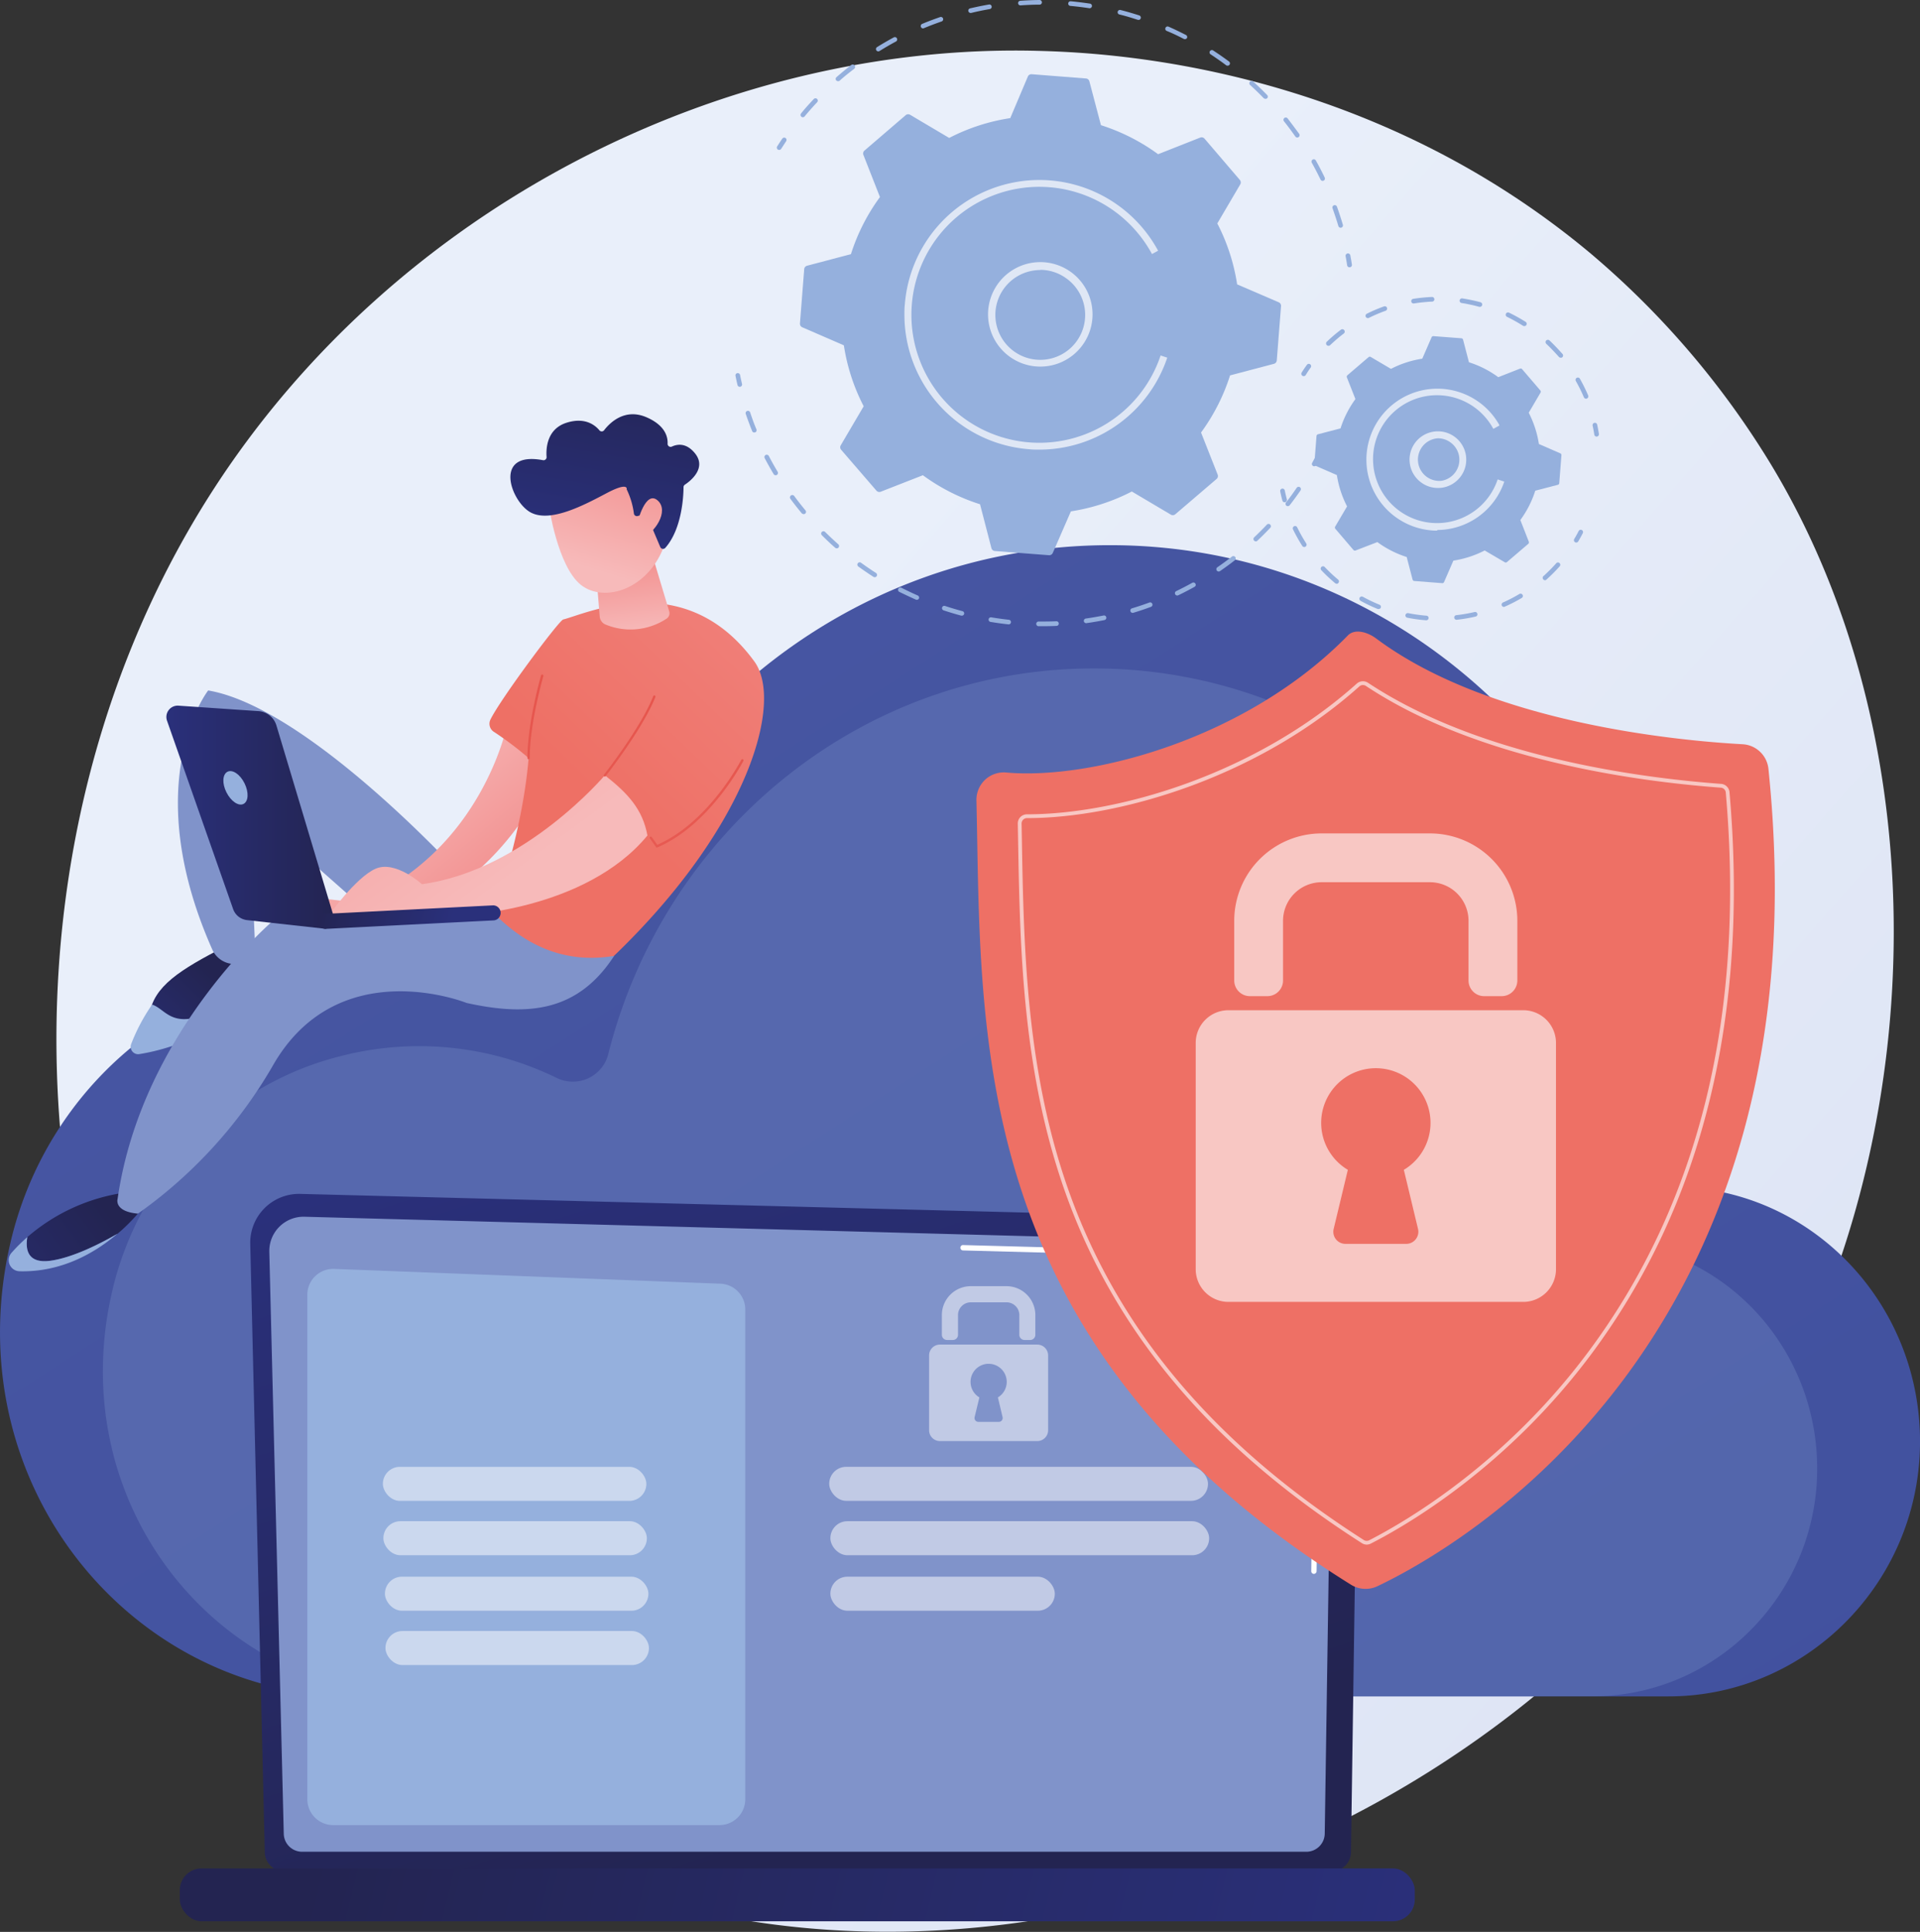 <svg id="Слой_8" data-name="Слой 8" xmlns="http://www.w3.org/2000/svg" xmlns:xlink="http://www.w3.org/1999/xlink" viewBox="0 0 496.85 500"><rect x="0" y="0" width="496.85" height="500" fill="#333333" stroke="none"/><defs><style>.cls-1{fill:url(#linear-gradient);}.cls-2{fill:url(#linear-gradient-2);}.cls-3,.cls-8{fill:#95b0dd;}.cls-3{opacity:0.21;}.cls-4{fill:url(#linear-gradient-3);}.cls-5{fill:#8093ca;}.cls-11,.cls-13,.cls-6,.cls-9{fill:#fff;}.cls-7{fill:url(#linear-gradient-4);}.cls-10,.cls-9{opacity:0.51;}.cls-11{opacity:0.7;}.cls-12{fill:url(#linear-gradient-5);}.cls-13{opacity:0.61;}.cls-14{fill:url(#linear-gradient-6);}.cls-15{fill:url(#linear-gradient-7);}.cls-16{fill:url(#linear-gradient-8);}.cls-17{fill:url(#linear-gradient-9);}.cls-18{fill:url(#linear-gradient-10);}.cls-19{fill:url(#linear-gradient-11);}.cls-20{fill:url(#linear-gradient-12);}.cls-21{fill:url(#linear-gradient-13);}.cls-22{fill:url(#linear-gradient-14);}.cls-23{fill:url(#linear-gradient-15);}.cls-24{fill:url(#linear-gradient-16);}.cls-25{fill:url(#linear-gradient-17);}.cls-26{fill:url(#linear-gradient-18);}.cls-27{fill:url(#linear-gradient-19);}</style><linearGradient id="linear-gradient" x1="534.08" y1="504.54" x2="174.94" y2="190.29" gradientUnits="userSpaceOnUse"><stop offset="0" stop-color="#dae1f3"/><stop offset="1" stop-color="#e9effa"/></linearGradient><linearGradient id="linear-gradient-2" x1="-994.22" y1="35.67" x2="-1378.73" y2="632.32" gradientTransform="matrix(-1, 0, 0, 1, -952.67, 0)" gradientUnits="userSpaceOnUse"><stop offset="0" stop-color="#4857a3"/><stop offset="1" stop-color="#40509e"/></linearGradient><linearGradient id="linear-gradient-3" x1="-2289.62" y1="472.36" x2="-2225.6" y2="280.29" gradientTransform="matrix(-1, 0, 0, 1, -2054.22, 0)" gradientUnits="userSpaceOnUse"><stop offset="0" stop-color="#232451"/><stop offset="1" stop-color="#2a307b"/></linearGradient><linearGradient id="linear-gradient-4" x1="-2141.41" y1="461.06" x2="-2424.72" y2="529.97" gradientTransform="matrix(1, 0, 0, -1, 2470, 980.84)" xlink:href="#linear-gradient-3"/><linearGradient id="linear-gradient-5" x1="573.88" y1="51.27" x2="490.93" y2="132.43" gradientUnits="userSpaceOnUse"><stop offset="0" stop-color="#f2908f"/><stop offset="1" stop-color="#ee7065"/></linearGradient><linearGradient id="linear-gradient-6" x1="-790.42" y1="254.4" x2="-768.02" y2="277.8" gradientTransform="matrix(-1, 0, 0, 1, -731.54, 0)" xlink:href="#linear-gradient-3"/><linearGradient id="linear-gradient-7" x1="-760.7" y1="313.13" x2="-718.33" y2="344.23" gradientTransform="matrix(-1, 0, 0, 1, -731.54, 0)" xlink:href="#linear-gradient-3"/><linearGradient id="linear-gradient-8" x1="-829.17" y1="198.19" x2="-857.94" y2="232.4" gradientTransform="matrix(-1, 0, 0, 1, -731.54, 0)" gradientUnits="userSpaceOnUse"><stop offset="0" stop-color="#f7baba"/><stop offset="1" stop-color="#f2908f"/></linearGradient><linearGradient id="linear-gradient-9" x1="240.27" y1="113.98" x2="153.7" y2="204.16" xlink:href="#linear-gradient-5"/><linearGradient id="linear-gradient-10" x1="-862.71" y1="229.31" x2="-805.21" y2="150.64" xlink:href="#linear-gradient-8"/><linearGradient id="linear-gradient-11" x1="-897.89" y1="164.12" x2="-895.77" y2="145.06" xlink:href="#linear-gradient-8"/><linearGradient id="linear-gradient-12" x1="-886.59" y1="147.49" x2="-895.93" y2="116.7" xlink:href="#linear-gradient-8"/><linearGradient id="linear-gradient-13" x1="-895.02" y1="90.95" x2="-886.34" y2="140.46" gradientTransform="matrix(-1, 0, 0, 1, -731.54, 0)" xlink:href="#linear-gradient-3"/><linearGradient id="linear-gradient-14" x1="-896.26" y1="150.42" x2="-905.6" y2="119.63" xlink:href="#linear-gradient-8"/><linearGradient id="linear-gradient-15" x1="-819.95" y1="211.52" x2="-776.19" y2="211.52" gradientTransform="matrix(-1, 0, 0, 1, -731.54, 0)" xlink:href="#linear-gradient-3"/><linearGradient id="linear-gradient-16" x1="-814.64" y1="230.64" x2="-849.63" y2="240.23" gradientTransform="matrix(-1, 0, 0, 1, -731.54, 0)" xlink:href="#linear-gradient-3"/><linearGradient id="linear-gradient-17" x1="147.87" y1="65.51" x2="134.34" y2="273.8" gradientUnits="userSpaceOnUse"><stop offset="0" stop-color="#e2473d"/><stop offset="1" stop-color="#e9615a"/></linearGradient><linearGradient id="linear-gradient-18" x1="172.49" y1="67.1" x2="158.97" y2="275.4" xlink:href="#linear-gradient-17"/><linearGradient id="linear-gradient-19" x1="190.82" y1="68.29" x2="177.29" y2="276.59" xlink:href="#linear-gradient-17"/></defs><path class="cls-1" d="M471.7,342c-46.12,110.2-169,171.93-275.54,155.28-17.34-2.71-64.87-10.78-107-48.86-81-73.3-98.34-218.46-33-320.75C103.78,53.25,189,11.05,270.06,13.16c17.45.45,84.33,3.26,143.11,52.43A222.71,222.71,0,0,1,458,117.2C498.3,181.14,501.76,270.22,471.7,342Z" transform="translate(-1.57)"/><path class="cls-2" d="M4.31,321.47c7.88-33.61,33.63-60,66.41-68.07a90.88,90.88,0,0,1,62.45,6.42,10.57,10.57,0,0,0,14.94-7.07c16.16-64.21,73-111.65,140.7-111.65,80.25,0,145.3,66.7,145.3,149,0,2.18,0,5.17-.08,8,.28,6.15,2.9,8.76,6.82,9.42,31.44,3.36,56.15,29.93,57.52,62.71,1.57,37.64-28.31,68.82-65.05,68.82H93.48C35.3,439.06-10.25,383.63,4.31,321.47Z" transform="translate(-1.57)"/><path class="cls-3" d="M30.63,334.07c7-30,30-53.57,59.3-60.78A81.19,81.19,0,0,1,145.68,279,9.45,9.45,0,0,0,159,272.71C173.45,215.38,224.23,173,284.65,173c71.65,0,129.74,59.55,129.74,133,0,1.95,0,4.61-.07,7.17.25,5.49,2.59,7.83,6.08,8.41,28.07,3,50.13,26.73,51.36,56,1.4,33.61-25.27,61.45-58.08,61.45H110.24C58.3,439.06,17.63,389.57,30.63,334.07Z" transform="translate(-1.57)"/><path class="cls-4" d="M70.09,479.32a5,5,0,0,0,5,5H346.17a5,5,0,0,0,5-5l2.25-155.77c0-2.76-3.24-8.13-9.19-7.73L79.33,309a12.63,12.63,0,0,0-13,12.92Z" transform="translate(-1.57)"/><path class="cls-5" d="M75,474.52a4.75,4.75,0,0,0,4.74,4.74H339.64a4.76,4.76,0,0,0,4.74-4.74l2.13-141.42c-.25-8.51-7.71-11.56-12.24-11.38l-253.9-6.81A8.87,8.87,0,0,0,71.26,324Z" transform="translate(-1.57)"/><path class="cls-6" d="M341.57,407.34h0a.69.69,0,0,1-.68-.71l.16-11.47a.7.7,0,0,1,.7-.68h0a.69.69,0,0,1,.68.7l-.16,11.47A.71.71,0,0,1,341.57,407.34Z" transform="translate(-1.57)"/><path class="cls-6" d="M342,379.23h0a.69.69,0,0,1-.68-.7l.64-43.93a8.21,8.21,0,0,0-2.35-6.17c-2.89-2.78-7.49-2.63-7.68-2.63l-81.15-2.17a.69.69,0,0,1-.68-.71.66.66,0,0,1,.71-.68l81.11,2.18c.5,0,5.39-.12,8.65,3a9.6,9.6,0,0,1,2.78,7.19l-.64,43.94A.7.7,0,0,1,342,379.23Z" transform="translate(-1.57)"/><rect class="cls-7" x="48.1" y="483.58" width="319.58" height="13.69" rx="5.65" transform="translate(414.21 980.84) rotate(180)"/><path class="cls-8" d="M187.78,472.36h-100a6.68,6.68,0,0,1-6.68-6.68V335.09A6.69,6.69,0,0,1,88,328.41L188,332.24a6.69,6.69,0,0,1,6.43,6.68V465.68A6.68,6.68,0,0,1,187.78,472.36Z" transform="translate(-1.57)"/><rect class="cls-9" x="99.08" y="379.64" width="68.18" height="8.81" rx="4.4"/><rect class="cls-9" x="99.21" y="393.71" width="68.18" height="8.81" rx="4.4"/><rect class="cls-9" x="99.61" y="408.07" width="68.18" height="8.81" rx="4.4"/><rect class="cls-9" x="99.75" y="422.13" width="68.18" height="8.81" rx="4.4"/><rect class="cls-9" x="214.58" y="379.63" width="98.02" height="8.81" rx="4.4"/><rect class="cls-9" x="214.88" y="393.71" width="98.02" height="8.81" rx="4.4"/><rect class="cls-9" x="214.88" y="408.07" width="58.08" height="8.81" rx="4.4"/><g class="cls-10"><path class="cls-6" d="M268.18,346.81h-1.49a1.34,1.34,0,0,1-1.34-1.34v-5.11a3.31,3.31,0,0,0-3.31-3.3h-9.25a3.31,3.31,0,0,0-3.31,3.3v5.11a1.34,1.34,0,0,1-1.34,1.34h-1.49a1.35,1.35,0,0,1-1.35-1.34v-5.11a7.49,7.49,0,0,1,7.49-7.48H262a7.48,7.48,0,0,1,7.49,7.48v5.11A1.34,1.34,0,0,1,268.18,346.81Z" transform="translate(-1.57)"/><path class="cls-6" d="M270,348H244.8a2.8,2.8,0,0,0-2.8,2.8v19.37a2.8,2.8,0,0,0,2.8,2.8H270a2.8,2.8,0,0,0,2.8-2.8V350.81A2.81,2.81,0,0,0,270,348Zm-9,18.72a1,1,0,0,1-1,1.28h-5.21a1,1,0,0,1-1-1.28l1.22-5.05a4.68,4.68,0,1,1,4.79,0Z" transform="translate(-1.57)"/></g><path class="cls-8" d="M341.65,120.68a.51.51,0,0,1-.29-.08.59.59,0,0,1-.23-.81c.38-.7.76-1.4,1.12-2.11a.6.6,0,0,1,1.07.56q-.56,1.07-1.14,2.13A.6.6,0,0,1,341.65,120.68Z" transform="translate(-1.57)"/><path class="cls-8" d="M271.32,162.07h-1.06a.61.61,0,0,1,0-1.21h0c1.55,0,3.12,0,4.67-.07a.61.61,0,0,1,.63.57.6.6,0,0,1-.57.63C273.79,162.05,272.55,162.07,271.32,162.07Zm-8.7-.47h-.06c-1.57-.17-3.15-.39-4.71-.65a.6.6,0,0,1,.2-1.18c1.53.25,3.09.47,4.64.64a.6.6,0,0,1-.07,1.19Zm20-.32a.6.6,0,0,1-.09-1.19c1.54-.22,3.09-.49,4.62-.79a.59.59,0,0,1,.7.47.6.6,0,0,1-.47.71c-1.54.31-3.12.58-4.68.8Zm-32.14-1.94-.15,0c-1.53-.41-3.06-.87-4.55-1.36a.6.6,0,1,1,.37-1.14c1.48.49,3,.94,4.49,1.34a.59.59,0,0,1,.42.73A.6.6,0,0,1,250.47,159.34Zm44.21-.72a.6.6,0,0,1-.17-1.18c1.49-.45,3-.95,4.43-1.48a.6.6,0,1,1,.42,1.12c-1.48.55-3,1.06-4.5,1.51A.57.57,0,0,1,294.68,158.62Zm-55.87-3.38a.74.74,0,0,1-.25-.05c-1.44-.64-2.88-1.33-4.28-2a.6.6,0,0,1-.26-.81.59.59,0,0,1,.81-.26c1.38.7,2.8,1.38,4.22,2a.61.61,0,0,1,.31.79A.6.6,0,0,1,238.81,155.24Zm67.39-1.11a.59.59,0,0,1-.54-.34.6.6,0,0,1,.28-.8c1.4-.68,2.8-1.4,4.16-2.16a.6.6,0,0,1,.81.24.58.58,0,0,1-.23.81c-1.38.77-2.8,1.51-4.22,2.19A.58.58,0,0,1,306.2,154.13Zm-78.28-4.74a.66.66,0,0,1-.33-.09c-1.32-.85-2.64-1.75-3.92-2.68a.61.61,0,0,1-.13-.84.6.6,0,0,1,.84-.13c1.26.91,2.55,1.8,3.86,2.64a.6.6,0,0,1,.18.83A.57.57,0,0,1,227.92,149.39Zm89-1.47a.59.59,0,0,1-.49-.26.61.61,0,0,1,.15-.84c1.28-.88,2.55-1.81,3.78-2.77a.6.6,0,0,1,.84.1.61.61,0,0,1-.1.85c-1.25,1-2.54,1.91-3.83,2.81A.66.66,0,0,1,316.89,147.92Zm-98.83-6a.62.62,0,0,1-.4-.15c-1.17-1-2.34-2.14-3.46-3.25a.6.6,0,0,1,.85-.85c1.1,1.09,2.25,2.17,3.41,3.2a.6.6,0,0,1-.4,1.05Zm108.45-1.81a.62.62,0,0,1-.44-.18.61.61,0,0,1,0-.85c1.13-1.07,2.24-2.18,3.31-3.31a.61.61,0,0,1,.85,0,.6.6,0,0,1,0,.85c-1.08,1.15-2.21,2.28-3.36,3.36A.57.57,0,0,1,326.51,140.13Zm-117.06-7.07a.6.6,0,0,1-.46-.21c-1-1.21-2-2.47-2.93-3.74a.6.6,0,1,1,1-.71c.92,1.25,1.89,2.49,2.88,3.68a.59.59,0,0,1-.46,1ZM334.83,131a.63.63,0,0,1-.37-.12.61.61,0,0,1-.1-.85c1-1.23,1.89-2.5,2.76-3.77a.6.6,0,0,1,.84-.16.61.61,0,0,1,.15.84c-.89,1.29-1.83,2.58-2.8,3.83A.62.62,0,0,1,334.83,131Zm-132.54-8a.6.6,0,0,1-.52-.29c-.81-1.35-1.59-2.75-2.32-4.14a.61.61,0,0,1,.25-.81.62.62,0,0,1,.82.25c.71,1.37,1.48,2.75,2.28,4.08a.61.61,0,0,1-.2.83A.6.6,0,0,1,202.29,123Zm-5.53-11.06a.59.59,0,0,1-.55-.37c-.6-1.47-1.16-3-1.66-4.45a.59.59,0,0,1,.38-.76.6.6,0,0,1,.76.37c.49,1.47,1,2.94,1.63,4.39a.6.6,0,0,1-.33.78A.62.62,0,0,1,196.76,111.92Z" transform="translate(-1.57)"/><path class="cls-8" d="M193,100.11a.6.6,0,0,1-.58-.46c-.19-.79-.36-1.58-.52-2.37a.6.6,0,0,1,.47-.71.62.62,0,0,1,.71.47c.15.78.32,1.56.51,2.33a.62.62,0,0,1-.45.73Z" transform="translate(-1.57)"/><path class="cls-8" d="M203.19,38.8a.62.62,0,0,1-.32-.09.6.6,0,0,1-.18-.83c.43-.68.87-1.35,1.32-2a.6.6,0,0,1,.83-.16.59.59,0,0,1,.16.83l-1.3,2A.58.58,0,0,1,203.19,38.8Z" transform="translate(-1.57)"/><path class="cls-8" d="M348.49,58.94a.61.61,0,0,1-.58-.43c-.46-1.56-1-3.14-1.53-4.67a.61.61,0,0,1,1.14-.41c.56,1.56,1.08,3.15,1.55,4.74a.61.61,0,0,1-.41.75A.5.5,0,0,1,348.49,58.94Zm-4.66-12.13a.61.61,0,0,1-.54-.34q-1.07-2.22-2.27-4.37a.6.6,0,0,1,1.05-.58c.81,1.44,1.58,2.93,2.3,4.43a.59.59,0,0,1-.28.8A.58.58,0,0,1,343.83,46.81Zm-6.56-11.22a.61.61,0,0,1-.5-.26c-.93-1.33-1.92-2.66-2.94-3.94a.6.6,0,0,1,.94-.75c1,1.3,2,2.65,3,4a.61.61,0,0,1-.15.84A.53.53,0,0,1,337.27,35.59ZM209.33,30.34a.58.58,0,0,1-.38-.13.6.6,0,0,1-.08-.85c1-1.27,2.16-2.53,3.3-3.74a.59.59,0,0,1,.85,0,.6.6,0,0,1,0,.85c-1.12,1.19-2.22,2.43-3.26,3.69A.6.6,0,0,1,209.33,30.34ZM329,25.57a.61.61,0,0,1-.43-.18c-1.13-1.17-2.32-2.32-3.53-3.42a.61.61,0,0,1,0-.85.6.6,0,0,1,.85,0c1.23,1.12,2.43,2.29,3.58,3.47a.59.59,0,0,1,0,.85A.58.58,0,0,1,329,25.57ZM218.41,21a.6.6,0,0,1-.46-.21A.59.59,0,0,1,218,20c1.25-1.1,2.55-2.16,3.86-3.18a.61.61,0,0,1,.74,1c-1.3,1-2.58,2-3.81,3.12A.58.58,0,0,1,218.41,21Zm100.8-4a.62.62,0,0,1-.36-.12c-1.31-1-2.66-1.92-4-2.81a.6.6,0,0,1-.18-.83.61.61,0,0,1,.84-.18c1.38.91,2.76,1.86,4.09,2.85a.6.6,0,0,1-.36,1.09ZM228.85,13.3a.6.6,0,0,1-.32-1.11c1.41-.88,2.86-1.72,4.32-2.51a.6.6,0,1,1,.58,1.06c-1.44.77-2.87,1.6-4.26,2.47A.62.62,0,0,1,228.85,13.3Zm79.34-3.17a.67.67,0,0,1-.28-.06C306.46,9.32,305,8.61,303.48,8a.59.59,0,0,1-.31-.79.59.59,0,0,1,.79-.31c1.52.66,3,1.39,4.5,2.15a.6.6,0,0,1,.26.81A.59.59,0,0,1,308.19,10.13ZM240.41,7.35a.61.61,0,0,1-.23-1.16c1.53-.64,3.1-1.23,4.67-1.77a.59.59,0,0,1,.76.37.6.6,0,0,1-.37.76c-1.55.54-3.09,1.12-4.6,1.75A.59.59,0,0,1,240.41,7.35Zm55.78-2.22a.57.57,0,0,1-.18,0c-1.55-.5-3.14-1-4.72-1.37a.6.6,0,1,1,.29-1.16c1.61.41,3.22.88,4.8,1.39a.6.6,0,0,1-.19,1.17ZM252.78,3.35a.6.6,0,0,1-.14-1.19c1.62-.38,3.27-.72,4.9-1a.6.6,0,0,1,.2,1.18c-1.61.28-3.23.61-4.82,1Zm30.77-1.22h-.09c-1.62-.25-3.26-.45-4.89-.6A.6.6,0,0,1,278,.88a.6.6,0,0,1,.65-.55c1.65.15,3.32.36,5,.61a.6.6,0,0,1-.09,1.19ZM265.63,1.4a.61.61,0,0,1-.6-.56.6.6,0,0,1,.56-.64c1.65-.12,3.33-.19,5-.2h0a.6.6,0,0,1,.6.6.59.59,0,0,1-.59.6c-1.64,0-3.29.08-4.92.19Z" transform="translate(-1.57)"/><path class="cls-8" d="M350.78,69.18a.61.61,0,0,1-.6-.51c-.12-.78-.25-1.57-.4-2.35A.6.6,0,1,1,351,66.1c.15.79.29,1.59.41,2.39a.6.6,0,0,1-.5.68Z" transform="translate(-1.57)"/><path class="cls-8" d="M333.07,79.24a1,1,0,0,0-.58-1L321.71,73.6a50.9,50.9,0,0,0-5.13-15.77l5.95-10.13a1,1,0,0,0-.1-1.11l-9.16-10.71a1,1,0,0,0-1.09-.28l-10.92,4.31a51.25,51.25,0,0,0-14.79-7.51l-3-11.37a1,1,0,0,0-.86-.72l-14.05-1.1a1,1,0,0,0-1,.58L263,30.57A50.93,50.93,0,0,0,247.2,35.7l-10.13-6a1,1,0,0,0-1.12.1L225.24,39A1,1,0,0,0,225,40.1L229.28,51a51.07,51.07,0,0,0-7.51,14.78l-11.37,3a1,1,0,0,0-.72.86l-1.1,14.06a1,1,0,0,0,.58,1l10.78,4.68a51.07,51.07,0,0,0,5.13,15.77l-5.95,10.12a1,1,0,0,0,.1,1.12L228.38,127a1,1,0,0,0,1.09.27L240.39,123a51.25,51.25,0,0,0,14.79,7.51l2.95,11.38a1,1,0,0,0,.86.72L273,143.7a1,1,0,0,0,1-.58l4.69-10.77a51.36,51.36,0,0,0,15.77-5.14l10.12,6a1,1,0,0,0,1.12-.1l10.71-9.16a1,1,0,0,0,.27-1.09l-4.31-10.92a51.2,51.2,0,0,0,7.51-14.78l11.37-3a1,1,0,0,0,.72-.86Z" transform="translate(-1.57)"/><path class="cls-11" d="M270.8,94.88a13.52,13.52,0,1,1,2.29-.2A13.72,13.72,0,0,1,270.8,94.88Zm.05-25a12,12,0,0,0-2,.17,11.62,11.62,0,1,0,8.66,2h0A11.47,11.47,0,0,0,270.85,69.84Z" transform="translate(-1.57)"/><path class="cls-11" d="M270.58,116.37c-.92,0-1.84,0-2.77-.11a34.92,34.92,0,0,1-32.2-34.74c0-.92,0-1.85.11-2.77a34.93,34.93,0,0,1,65.54-13.86l-1.58.86a33.33,33.33,0,0,0-4-5.81,33.1,33.1,0,0,0-58.16,19c-.07.88-.1,1.75-.1,2.62A33.1,33.1,0,0,0,301.91,92l1.72.57a34.93,34.93,0,0,1-33.05,23.8Z" transform="translate(-1.57)"/><path class="cls-8" d="M409.46,140.42a.55.55,0,0,1-.3-.09.61.61,0,0,1-.22-.82c.41-.68.8-1.38,1.15-2.07a.6.6,0,1,1,1.07.55c-.37.71-.76,1.43-1.18,2.13A.6.6,0,0,1,409.46,140.42Z" transform="translate(-1.57)"/><path class="cls-8" d="M370.66,160.54h-.05a39.87,39.87,0,0,1-4.87-.67.6.6,0,0,1-.47-.7.61.61,0,0,1,.71-.48,41.4,41.4,0,0,0,4.73.66.59.59,0,0,1,.55.64A.61.61,0,0,1,370.66,160.54Zm7.86-.13a.6.6,0,0,1-.06-1.2,41.2,41.2,0,0,0,4.7-.81.6.6,0,0,1,.72.45.59.59,0,0,1-.44.72,41.63,41.63,0,0,1-4.85.83Zm-20.2-2.79a.57.57,0,0,1-.22,0,42.91,42.91,0,0,1-4.44-2.11.6.6,0,0,1,.58-1.06,40.52,40.52,0,0,0,4.31,2.06.59.59,0,0,1,.33.78A.6.6,0,0,1,358.32,157.62Zm32.44-.54a.6.6,0,0,1-.25-1.15,37.84,37.84,0,0,0,4.24-2.2.6.6,0,0,1,.82.21.59.59,0,0,1-.21.82A40.06,40.06,0,0,1,391,157,.52.52,0,0,1,390.76,157.08Zm-43.3-6a.62.62,0,0,1-.38-.14,40.55,40.55,0,0,1-3.58-3.36.6.6,0,1,1,.87-.83,41.4,41.4,0,0,0,3.48,3.27.59.59,0,0,1,.07.84A.55.55,0,0,1,347.46,151.1Zm53.93-.91a.55.55,0,0,1-.44-.2.61.61,0,0,1,0-.85l.36-.31c1.06-1,2.07-2,3-3.06a.6.6,0,0,1,.9.79,42,42,0,0,1-3.11,3.15l-.36.33A.63.63,0,0,1,401.39,150.19Zm-62.31-8.6a.6.6,0,0,1-.51-.27,43.91,43.91,0,0,1-2.4-4.29.61.61,0,0,1,.28-.81.6.6,0,0,1,.8.28,41.55,41.55,0,0,0,2.34,4.17.6.6,0,0,1-.19.83A.62.62,0,0,1,339.08,141.59Z" transform="translate(-1.57)"/><path class="cls-8" d="M334,130a.6.6,0,0,1-.58-.45c-.21-.78-.4-1.58-.56-2.37a.61.61,0,0,1,.47-.71.6.6,0,0,1,.71.47c.16.77.34,1.54.54,2.3a.62.62,0,0,1-.43.74Z" transform="translate(-1.57)"/><path class="cls-8" d="M338.92,97.34a.62.62,0,0,1-.32-.09.6.6,0,0,1-.19-.83c.43-.68.89-1.37,1.36-2a.6.6,0,0,1,.84-.14.61.61,0,0,1,.14.84c-.46.63-.9,1.3-1.32,2A.6.6,0,0,1,338.92,97.34Z" transform="translate(-1.57)"/><path class="cls-8" d="M412,103.19a.61.61,0,0,1-.56-.37,42.17,42.17,0,0,0-2.08-4.21.6.6,0,1,1,1.05-.59,44.61,44.61,0,0,1,2.14,4.33.61.61,0,0,1-.55.84Zm-6.56-10.61a.6.6,0,0,1-.46-.21L404,91.3c-.74-.8-1.51-1.58-2.3-2.33a.59.59,0,0,1,0-.85.61.61,0,0,1,.85,0c.81.77,1.61,1.58,2.37,2.4.33.36.65.73,1,1.1a.61.61,0,0,1-.07.85A.59.59,0,0,1,405.39,92.58ZM345.33,89.5a.56.56,0,0,1-.43-.19.6.6,0,0,1,0-.85l.73-.69c.94-.85,1.93-1.68,2.94-2.44a.6.6,0,1,1,.73,1c-1,.75-1.94,1.55-2.85,2.38-.25.22-.49.45-.72.67A.58.58,0,0,1,345.33,89.5ZM396,84.4a.62.62,0,0,1-.32-.09A43.35,43.35,0,0,0,391.55,82a.59.59,0,0,1-.28-.8.6.6,0,0,1,.8-.28,42.47,42.47,0,0,1,4.23,2.34A.6.6,0,0,1,396,84.4Zm-40.45-2.07A.62.62,0,0,1,355,82a.6.6,0,0,1,.27-.8,40.47,40.47,0,0,1,4.45-1.9.6.6,0,0,1,.41,1.13,41.19,41.19,0,0,0-4.32,1.84A.54.54,0,0,1,355.53,82.33Zm29-2.91-.15,0a42.65,42.65,0,0,0-4.6-1,.6.6,0,1,1,.17-1.19,45.25,45.25,0,0,1,4.74,1,.61.61,0,0,1-.16,1.19Zm-17.14-.88a.6.6,0,0,1-.09-1.2,42.81,42.81,0,0,1,4.81-.48.6.6,0,0,1,.62.58.59.59,0,0,1-.57.62,42.69,42.69,0,0,0-4.67.47Z" transform="translate(-1.57)"/><path class="cls-8" d="M414.73,113a.6.6,0,0,1-.59-.51c-.12-.78-.27-1.56-.44-2.33a.61.61,0,0,1,.47-.72.6.6,0,0,1,.71.47c.17.79.32,1.59.45,2.39a.61.61,0,0,1-.51.69Z" transform="translate(-1.57)"/><path class="cls-8" d="M405.63,117.82a.48.48,0,0,0-.29-.49l-5.54-2.41a26.51,26.51,0,0,0-2.63-8.1l3.05-5.2a.48.48,0,0,0-.05-.57l-4.71-5.5a.48.48,0,0,0-.55-.14l-5.62,2.21a25.92,25.92,0,0,0-7.59-3.86l-1.52-5.84a.49.49,0,0,0-.44-.37L372.52,87a.48.48,0,0,0-.49.29l-2.41,5.54a26.27,26.27,0,0,0-8.1,2.64l-5.2-3.06a.48.48,0,0,0-.57,0l-5.5,4.71a.5.5,0,0,0-.14.56l2.21,5.61a26.42,26.42,0,0,0-3.86,7.59l-5.84,1.52a.5.5,0,0,0-.37.44l-.56,7.22a.48.48,0,0,0,.3.49l5.53,2.41a26.27,26.27,0,0,0,2.64,8.1l-3.06,5.2a.5.5,0,0,0,0,.57l4.71,5.51a.49.49,0,0,0,.56.13L358,140.3a26.17,26.17,0,0,0,7.59,3.86l1.52,5.84a.49.49,0,0,0,.44.37l7.22.56a.48.48,0,0,0,.49-.29l2.41-5.54a26.42,26.42,0,0,0,8.1-2.63l5.2,3.05a.48.48,0,0,0,.57-.05l5.51-4.71a.51.51,0,0,0,.14-.56L395,134.59a26.17,26.17,0,0,0,3.86-7.59l5.84-1.52a.48.48,0,0,0,.37-.44Z" transform="translate(-1.57)"/><path class="cls-11" d="M373.65,126.29a7.23,7.23,0,0,1-4.22-1.35,7.32,7.32,0,0,1,3-13.2,7.33,7.33,0,0,1,7.22,11.46,7.34,7.34,0,0,1-4.75,3A7.61,7.61,0,0,1,373.65,126.29Zm0-12.85a5.52,5.52,0,1,0,.92,11,5.52,5.52,0,0,0,2.26-10h0A5.43,5.43,0,0,0,373.67,113.44Z" transform="translate(-1.57)"/><path class="cls-11" d="M373.54,137.33c-.49,0-1,0-1.46-.05A18.37,18.37,0,1,1,387.47,107l.15.18a18.88,18.88,0,0,1,1.9,2.74h0l0,0,0,.08,0,0,.07.13-1.58.86a16.89,16.89,0,0,0-2-2.91h0a16.55,16.55,0,1,0,3.12,16l1.71.57a18.39,18.39,0,0,1-17.39,12.52Z" transform="translate(-1.57)"/><path class="cls-12" d="M256.47,201.83a7.09,7.09,0,0,1,5.51-1.89c21.64,1.94,62-8.48,88.39-35.48,1.84-1.87,5.18-.81,7.28.76,29.34,21.93,78,26.47,94.87,27.4A7.11,7.11,0,0,1,459.2,199C474.56,347.31,378,401.05,358,410.54a7.13,7.13,0,0,1-6.82-.39c-99.82-62.18-95.55-143-96.93-202.94A7.15,7.15,0,0,1,256.47,201.83Z" transform="translate(-1.57)"/><path class="cls-13" d="M355.27,399.77a2.36,2.36,0,0,1-1.28-.38c-38.27-24.46-63.21-53.7-76.25-89.4-11.65-31.88-12.22-64.35-12.72-93l-.07-3.82a2.36,2.36,0,0,1,2.37-2.41h0c23.7,0,59.27-10.46,85.36-33.84a2.38,2.38,0,0,1,2.89-.21c28.66,19,69.55,24.56,91.38,26.17a2.35,2.35,0,0,1,2.17,2.15c5.08,57.87-7,106.81-35.77,145.45-21.52,28.86-47,43.89-57,49h0A2.35,2.35,0,0,1,355.27,399.77Zm.63-1.13.22.44-.22-.44c9.91-5.09,35.27-20,56.67-48.73,28.66-38.45,40.64-87.16,35.59-144.78a1.38,1.38,0,0,0-1.29-1.27c-21.91-1.62-63-7.18-91.84-26.33a1.39,1.39,0,0,0-1.7.13c-26.28,23.54-62.12,34.08-86,34.08h0a1.4,1.4,0,0,0-1,.42,1.42,1.42,0,0,0-.4,1L266,217c.5,28.57,1.07,60.94,12.66,92.68,13,35.49,37.78,64.57,75.86,88.92A1.41,1.41,0,0,0,355.9,398.64Z" transform="translate(-1.57)"/><path class="cls-13" d="M390.16,257.82h-4.52a4.05,4.05,0,0,1-4.05-4.06V238.33a10,10,0,0,0-10-10h-28a10,10,0,0,0-10,10v15.43a4.06,4.06,0,0,1-4.06,4.06h-4.51a4.06,4.06,0,0,1-4.06-4.06V238.33a22.63,22.63,0,0,1,22.63-22.63h28a22.63,22.63,0,0,1,22.63,22.63v15.43A4.06,4.06,0,0,1,390.16,257.82Z" transform="translate(-1.57)"/><path class="cls-13" d="M395.75,261.46h-76.3a8.47,8.47,0,0,0-8.46,8.47v58.55a8.47,8.47,0,0,0,8.46,8.47h76.3a8.47,8.47,0,0,0,8.47-8.47V269.93A8.47,8.47,0,0,0,395.75,261.46Zm-27.23,56.6a3.14,3.14,0,0,1-3,3.87H349.74a3.13,3.13,0,0,1-3.05-3.87l3.67-15.29a14.15,14.15,0,1,1,14.49,0Z" transform="translate(-1.57)"/><path class="cls-14" d="M65.12,242.32s6.18.32,6.94,13c0,0-14.33,12.84-33.69,15.9-1.45.23,2-9.92,2.56-11.29C43.42,253.42,51.27,249.21,65.12,242.32Z" transform="translate(-1.57)"/><path class="cls-5" d="M134.72,227.37h-13s-40-44.21-66.28-48.67c0,0-18.27,23.33,1,66.91a6.34,6.34,0,0,0,9.1,3,5.21,5.21,0,0,0,2.09-2.48L66,208.92s34.14,29.86,40.08,35.62S142.2,246.79,134.72,227.37Z" transform="translate(-1.57)"/><path class="cls-15" d="M8.64,320.18a49.06,49.06,0,0,1,26.75-11.7l4.25,2.6A46.47,46.47,0,0,1,32,319.3c-4.55,2.64-11.58,6.22-17.4,7C8.9,327.05,8.07,323.63,8.64,320.18Z" transform="translate(-1.57)"/><path class="cls-8" d="M40.93,260c3.37,1.09,4.85,5.86,13.39,2.7a75.83,75.83,0,0,0,17.57-9.25c.07.61.13,1.25.17,1.94,0,0-15.11,14.37-34.46,17.43a1.93,1.93,0,0,1-2.09-2.6A48.5,48.5,0,0,1,40.93,260Z" transform="translate(-1.57)"/><path class="cls-8" d="M4.53,324.27a44.07,44.07,0,0,1,4.11-4.09c-.57,3.45.26,6.87,5.93,6.12s12.85-4.36,17.4-7c-5.7,4.86-14.38,10-25.33,9.72A2.87,2.87,0,0,1,4.53,324.27Z" transform="translate(-1.57)"/><path class="cls-5" d="M134.24,236.8l-61.06.66S38.3,266.32,32,310.32c0,0-1,3.23,5.26,3.79A121.21,121.21,0,0,0,72.06,276c16.86-29.86,50.26-16.42,50.26-16.42,16,3.54,28.81,2.23,38.16-12.16Z" transform="translate(-1.57)"/><path class="cls-16" d="M132.8,187.61s-6.57,32.95-38.78,46l-11.46-1.35-2.71,4.31,26.88.86a73.5,73.5,0,0,0,35.15-33.9C142.28,202.69,149,188.85,132.8,187.61Z" transform="translate(-1.57)"/><path class="cls-17" d="M129.28,236.26s7.48-20.32,9.08-40.06a86.5,86.5,0,0,0-8.89-6.73,2.48,2.48,0,0,1-1-3.21c2.51-5.2,17.71-25.65,18.85-25.93,6.19-1.55,31.57-13.61,49.44,10.84,7.68,10.49-1.52,42.79-36.32,76.24C149.28,249.24,138.81,246,129.28,236.26Z" transform="translate(-1.57)"/><path class="cls-18" d="M158.09,200.65s-20.77,24.59-47.33,28.19c0,0-6.86-6.26-12-4s-12.1,12.09-12.1,12.09h34.1s32.24-1.14,48.35-20.69C167.85,209.38,164,205.3,158.09,200.65Z" transform="translate(-1.57)"/><path class="cls-19" d="M170.2,143.08l4.55,15.16a1.66,1.66,0,0,1-.65,1.85,16.91,16.91,0,0,1-15.75,1.58,2.46,2.46,0,0,1-1.59-2.12l-1.08-13.2Z" transform="translate(-1.57)"/><path class="cls-20" d="M143.59,130.8s2.24,15.71,8.27,20.55,17.8,1.19,21.77-10.65l-7.91-20.26Z" transform="translate(-1.57)"/><path class="cls-21" d="M166.61,133.55a.78.78,0,0,1-1-.63,20.36,20.36,0,0,0-1.87-6.27s.58-2.06-5.21,1-14.47,7.69-19.59,5-10-16,3.14-13.55a.78.78,0,0,0,.93-.81c-.16-2.2.05-7.26,5.17-8.88,4.79-1.52,7.41.65,8.49,1.95a.78.78,0,0,0,1.22,0c1.43-1.87,5.33-5.86,11.06-3.33,4.73,2.08,5.46,5,5.38,6.81a.78.78,0,0,0,1.11.74c1.45-.67,3.77-1,6,1.78,3.08,3.86-1.32,7.21-2.64,8.08a.78.78,0,0,0-.35.65c0,2-.33,10.77-4.72,15.71a.78.78,0,0,1-1.3-.23l-3.39-8a.77.77,0,0,0-1-.44Z" transform="translate(-1.57)"/><path class="cls-22" d="M166.54,135.18s2.06-8.4,5.2-5.67-.82,8.73-4.41,9.88Z" transform="translate(-1.57)"/><path class="cls-23" d="M88.41,238.82,73.1,187.76a5.22,5.22,0,0,0-4.64-3.71l-20.67-1.41a2.93,2.93,0,0,0-3,3.89l17.11,48.76a4.32,4.32,0,0,0,3.62,2.85l20.36,2.26Z" transform="translate(-1.57)"/><path class="cls-8" d="M60.17,205.07c1.15,2.3,3.12,3.65,4.41,3s1.42-3,.27-5.33-3.11-3.66-4.41-3S59,202.76,60.17,205.07Z" transform="translate(-1.57)"/><path class="cls-24" d="M85.91,240.4H86l43.37-2.19a1.95,1.95,0,0,0-.2-3.89l-43.37,2.2a1.94,1.94,0,0,0,.1,3.88Z" transform="translate(-1.57)"/><path class="cls-25" d="M138.36,196.5a.31.31,0,0,1-.3-.3c0-9.16,3.49-21.28,3.53-21.4a.29.29,0,0,1,.37-.2.31.31,0,0,1,.21.37c0,.12-3.54,12.16-3.51,21.22a.3.3,0,0,1-.3.31Z" transform="translate(-1.57)"/><path class="cls-26" d="M158.09,201a.33.33,0,0,1-.19-.06.31.31,0,0,1-.05-.43c.1-.12,9.52-12.1,12.75-20.28A.3.3,0,0,1,171,180a.31.31,0,0,1,.17.39c-3.26,8.26-12.74,20.31-12.84,20.44A.3.3,0,0,1,158.09,201Z" transform="translate(-1.57)"/><path class="cls-27" d="M171.45,219.38,169.74,217a.3.3,0,0,1,.07-.42.31.31,0,0,1,.42.07l1.43,2c13.38-5.86,21.66-21.87,21.74-22a.31.31,0,0,1,.41-.13.32.32,0,0,1,.13.41c-.09.16-8.56,16.53-22.27,22.4Z" transform="translate(-1.57)"/></svg>